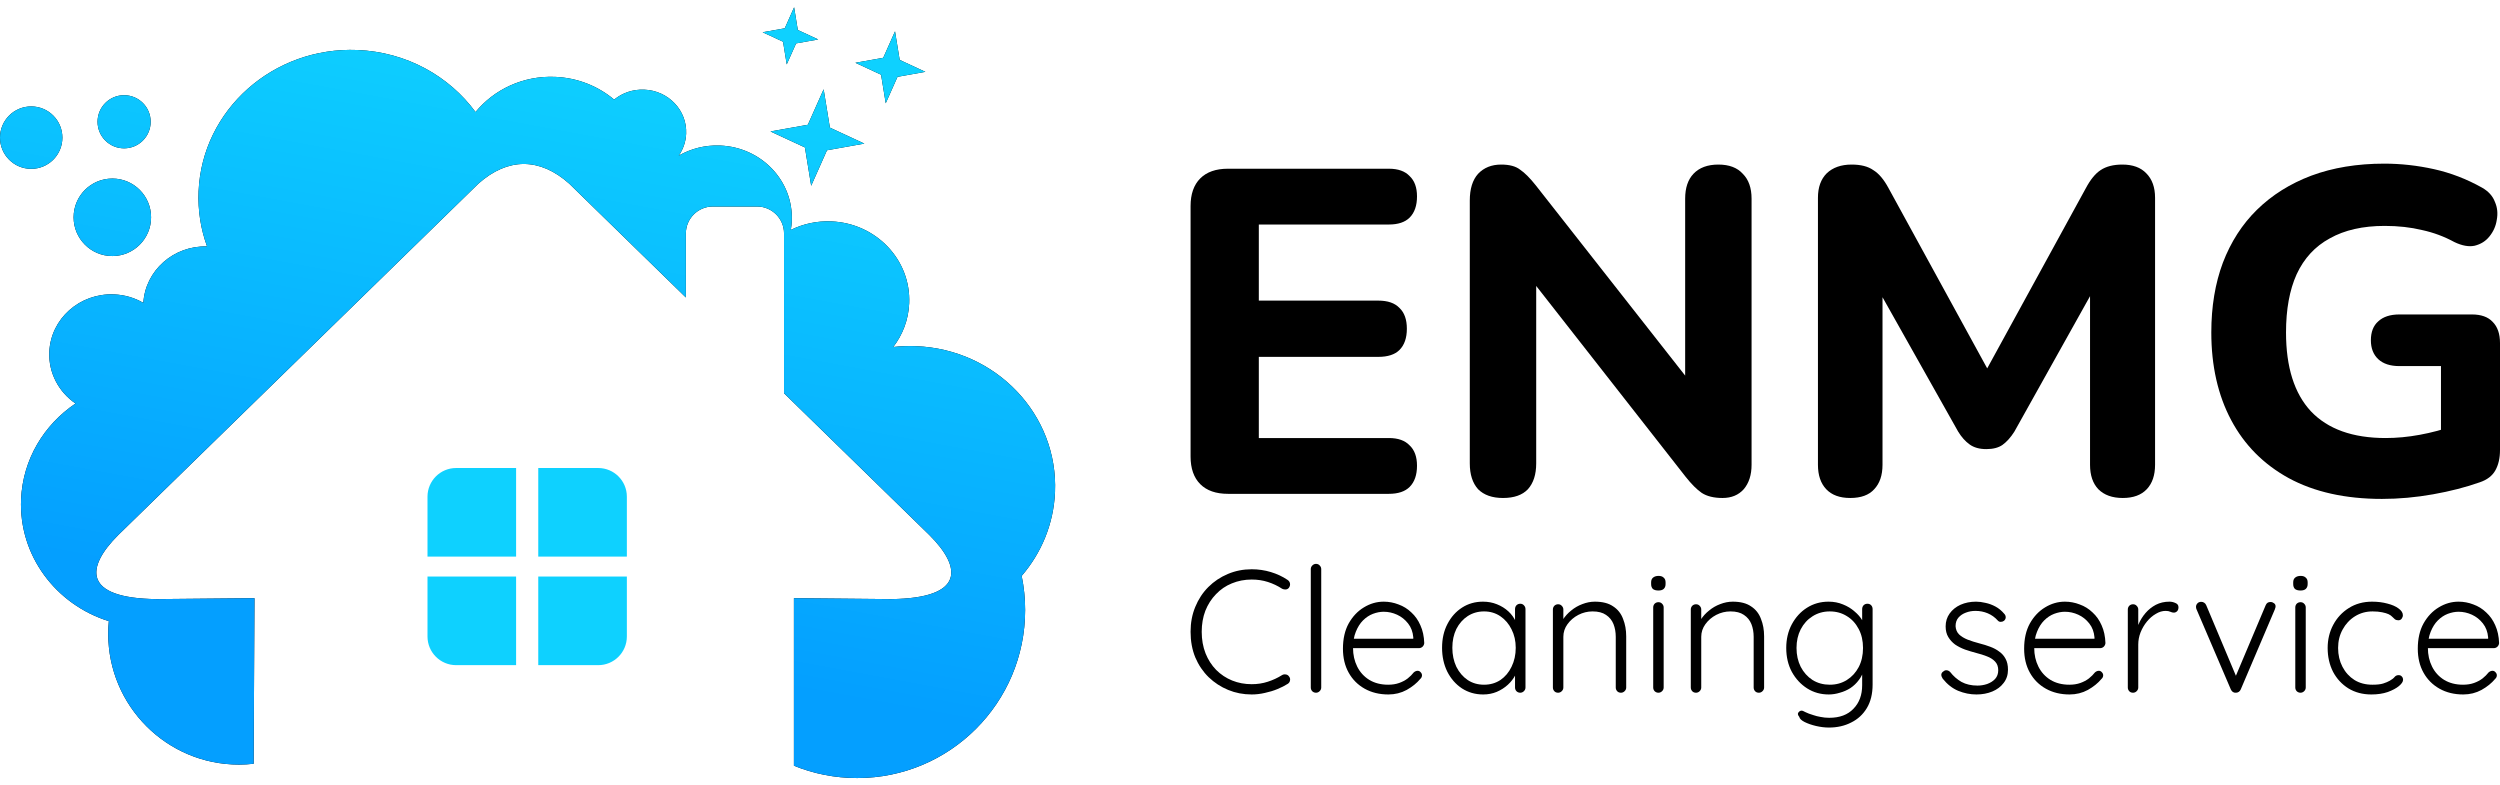 <svg xmlns="http://www.w3.org/2000/svg" width="191" height="60" viewBox="0 0 191 60" fill="none"><path d="M62.927 6.821L61.719 9.532L58.865 10.043L61.495 11.264L61.973 14.193L63.18 11.482L66.035 10.971L63.404 9.75L62.927 6.821ZM68.38 2.394L67.48 4.416L65.352 4.797L67.313 5.707L67.669 7.891L68.569 5.87L70.698 5.488L68.736 4.578L68.38 2.394ZM60.671 0.557L59.956 2.162L58.266 2.464L59.823 3.187L60.106 4.921L60.821 3.316L62.511 3.014L60.953 2.291L60.671 0.557ZM9.481 7.274C10.602 7.274 11.511 8.183 11.511 9.303C11.511 10.424 10.602 11.333 9.481 11.333C8.36 11.333 7.452 10.424 7.452 9.303C7.452 8.183 8.36 7.274 9.481 7.274ZM8.583 13.641C10.218 13.641 11.543 14.967 11.543 16.602C11.543 18.236 10.218 19.562 8.583 19.562C6.948 19.562 5.623 18.236 5.623 16.602C5.623 14.967 6.948 13.641 8.583 13.641ZM2.384 8.131C3.7 8.131 4.767 9.198 4.767 10.515C4.767 11.831 3.7 12.899 2.384 12.899C1.067 12.899 0 11.831 0 10.515C0 9.198 1.067 8.131 2.384 8.131ZM8.697 7.777C9.127 7.57 9.529 7.512 9.594 7.647C9.659 7.782 9.363 8.059 8.932 8.266C8.501 8.473 8.1 8.532 8.035 8.397C7.97 8.262 8.266 7.985 8.697 7.777ZM3.875 9.305C4.14 9.703 4.254 10.092 4.129 10.176C4.005 10.258 3.689 10.004 3.424 9.606C3.159 9.209 3.045 8.819 3.17 8.736C3.295 8.653 3.61 8.908 3.875 9.305ZM10.112 14.927C10.651 15.409 10.965 15.938 10.814 16.106C10.662 16.275 10.103 16.02 9.565 15.538C9.026 15.055 8.712 14.527 8.863 14.358C9.015 14.189 9.574 14.444 10.112 14.927ZM8.314 47.457C4.268 46.194 1.422 42.443 1.61 38.136C1.743 35.089 3.366 32.444 5.77 30.828C4.499 29.957 3.696 28.501 3.766 26.884C3.877 24.35 6.091 22.383 8.711 22.491C9.53 22.524 10.293 22.756 10.95 23.138C11.104 20.668 13.258 18.758 15.819 18.826C15.34 17.511 15.107 16.088 15.171 14.61C15.443 8.388 20.88 3.558 27.314 3.821C31.059 3.974 34.316 5.819 36.331 8.56C37.744 6.839 39.96 5.772 42.405 5.872C44.139 5.943 45.706 6.589 46.92 7.61C47.538 7.104 48.348 6.813 49.221 6.849C51.068 6.924 52.501 8.432 52.423 10.218C52.396 10.839 52.189 11.412 51.854 11.891C52.777 11.359 53.866 11.072 55.02 11.119C58.177 11.248 60.627 13.826 60.494 16.878C60.483 17.112 60.458 17.341 60.419 17.566C61.343 17.109 62.399 16.869 63.511 16.914C66.943 17.055 69.608 19.859 69.463 23.178C69.408 24.43 68.962 25.576 68.242 26.511C68.817 26.446 69.405 26.424 70.002 26.448C76.116 26.698 80.862 31.692 80.604 37.604C80.497 40.043 79.555 42.256 78.056 43.998C78.23 44.841 78.322 45.714 78.322 46.608C78.322 53.697 72.576 59.443 65.488 59.443C63.778 59.443 62.147 59.108 60.655 58.501V45.7L68.055 45.773C73.74 45.708 73.484 43.353 71.01 40.883L59.899 30.043V17.833C59.899 16.702 58.974 15.777 57.843 15.777H54.457C53.326 15.777 52.401 16.702 52.401 17.833V22.727L43.491 14.034C41.243 12.026 38.796 12.026 36.547 14.034L9.028 40.883C6.554 43.353 6.298 45.709 11.982 45.773L19.442 45.7L19.379 58.352C19.012 58.393 18.638 58.415 18.259 58.415C12.741 58.415 8.267 53.941 8.267 48.423C8.267 48.097 8.283 47.775 8.314 47.457Z" fill="black"></path><path d="M62.927 6.821L61.719 9.532L58.865 10.043L61.495 11.264L61.973 14.193L63.18 11.482L66.035 10.971L63.404 9.75L62.927 6.821ZM68.38 2.394L67.48 4.416L65.352 4.797L67.313 5.707L67.669 7.891L68.569 5.87L70.698 5.488L68.736 4.578L68.38 2.394ZM60.671 0.557L59.956 2.162L58.266 2.464L59.823 3.187L60.106 4.921L60.821 3.316L62.511 3.014L60.953 2.291L60.671 0.557ZM9.481 7.274C10.602 7.274 11.511 8.183 11.511 9.303C11.511 10.424 10.602 11.333 9.481 11.333C8.36 11.333 7.452 10.424 7.452 9.303C7.452 8.183 8.36 7.274 9.481 7.274ZM8.583 13.641C10.218 13.641 11.543 14.967 11.543 16.602C11.543 18.236 10.218 19.562 8.583 19.562C6.948 19.562 5.623 18.236 5.623 16.602C5.623 14.967 6.948 13.641 8.583 13.641ZM2.384 8.131C3.7 8.131 4.767 9.198 4.767 10.515C4.767 11.831 3.7 12.899 2.384 12.899C1.067 12.899 0 11.831 0 10.515C0 9.198 1.067 8.131 2.384 8.131ZM8.697 7.777C9.127 7.57 9.529 7.512 9.594 7.647C9.659 7.782 9.363 8.059 8.932 8.266C8.501 8.473 8.1 8.532 8.035 8.397C7.97 8.262 8.266 7.985 8.697 7.777ZM3.875 9.305C4.14 9.703 4.254 10.092 4.129 10.176C4.005 10.258 3.689 10.004 3.424 9.606C3.159 9.209 3.045 8.819 3.17 8.736C3.295 8.653 3.61 8.908 3.875 9.305ZM10.112 14.927C10.651 15.409 10.965 15.938 10.814 16.106C10.662 16.275 10.103 16.02 9.565 15.538C9.026 15.055 8.712 14.527 8.863 14.358C9.015 14.189 9.574 14.444 10.112 14.927ZM8.314 47.457C4.268 46.194 1.422 42.443 1.61 38.136C1.743 35.089 3.366 32.444 5.77 30.828C4.499 29.957 3.696 28.501 3.766 26.884C3.877 24.35 6.091 22.383 8.711 22.491C9.53 22.524 10.293 22.756 10.95 23.138C11.104 20.668 13.258 18.758 15.819 18.826C15.34 17.511 15.107 16.088 15.171 14.61C15.443 8.388 20.88 3.558 27.314 3.821C31.059 3.974 34.316 5.819 36.331 8.56C37.744 6.839 39.96 5.772 42.405 5.872C44.139 5.943 45.706 6.589 46.92 7.61C47.538 7.104 48.348 6.813 49.221 6.849C51.068 6.924 52.501 8.432 52.423 10.218C52.396 10.839 52.189 11.412 51.854 11.891C52.777 11.359 53.866 11.072 55.02 11.119C58.177 11.248 60.627 13.826 60.494 16.878C60.483 17.112 60.458 17.341 60.419 17.566C61.343 17.109 62.399 16.869 63.511 16.914C66.943 17.055 69.608 19.859 69.463 23.178C69.408 24.43 68.962 25.576 68.242 26.511C68.817 26.446 69.405 26.424 70.002 26.448C76.116 26.698 80.862 31.692 80.604 37.604C80.497 40.043 79.555 42.256 78.056 43.998C78.23 44.841 78.322 45.714 78.322 46.608C78.322 53.697 72.576 59.443 65.488 59.443C63.778 59.443 62.147 59.108 60.655 58.501V45.7L68.055 45.773C73.74 45.708 73.484 43.353 71.01 40.883L59.899 30.043V17.833C59.899 16.702 58.974 15.777 57.843 15.777H54.457C53.326 15.777 52.401 16.702 52.401 17.833V22.727L43.491 14.034C41.243 12.026 38.796 12.026 36.547 14.034L9.028 40.883C6.554 43.353 6.298 45.709 11.982 45.773L19.442 45.7L19.379 58.352C19.012 58.393 18.638 58.415 18.259 58.415C12.741 58.415 8.267 53.941 8.267 48.423C8.267 48.097 8.283 47.775 8.314 47.457Z" fill="url(#paint0_linear_346_3695)"></path><path d="M32.661 37.945C32.661 36.736 33.641 35.756 34.849 35.756H39.43V42.526H32.661V37.945Z" fill="#0ED1FF"></path><path d="M32.661 44.048H39.43V50.818H34.849C33.641 50.818 32.661 49.838 32.661 48.629V44.048Z" fill="#0ED1FF"></path><path d="M41.123 35.756H45.703C46.912 35.756 47.892 36.736 47.892 37.945V42.526H41.123V35.756Z" fill="#0ED1FF"></path><path d="M41.123 44.048H47.892V48.629C47.892 49.838 46.912 50.818 45.703 50.818H41.123V44.048Z" fill="#0ED1FF"></path><path d="M188.191 53.057C187.508 53.057 186.905 52.911 186.382 52.618C185.859 52.326 185.451 51.918 185.158 51.394C184.865 50.871 184.719 50.259 184.719 49.559C184.719 48.805 184.865 48.162 185.158 47.63C185.459 47.097 185.845 46.69 186.315 46.406C186.794 46.113 187.3 45.967 187.832 45.967C188.222 45.967 188.599 46.038 188.963 46.179C189.335 46.313 189.663 46.517 189.947 46.791C190.24 47.058 190.47 47.386 190.639 47.776C190.816 48.166 190.914 48.618 190.931 49.133C190.923 49.239 190.878 49.332 190.798 49.412C190.719 49.483 190.626 49.519 190.519 49.519H185.185L185.025 48.8H190.266L190.093 48.96V48.694C190.058 48.277 189.925 47.922 189.694 47.63C189.464 47.337 189.184 47.115 188.856 46.964C188.528 46.814 188.187 46.738 187.832 46.738C187.566 46.738 187.291 46.791 187.007 46.898C186.732 47.004 186.479 47.173 186.249 47.403C186.027 47.625 185.845 47.913 185.703 48.268C185.561 48.614 185.491 49.026 185.491 49.505C185.491 50.029 185.597 50.503 185.81 50.929C186.023 51.355 186.329 51.691 186.728 51.94C187.136 52.188 187.619 52.312 188.178 52.312C188.488 52.312 188.768 52.268 189.016 52.179C189.264 52.091 189.481 51.975 189.668 51.833C189.854 51.683 190.009 51.527 190.133 51.368C190.231 51.288 190.328 51.248 190.426 51.248C190.515 51.248 190.59 51.283 190.652 51.355C190.723 51.425 190.759 51.505 190.759 51.594C190.759 51.7 190.714 51.794 190.626 51.873C190.359 52.193 190.014 52.472 189.588 52.711C189.162 52.942 188.697 53.057 188.191 53.057Z" fill="black"></path><path d="M181.226 45.967C181.651 45.967 182.041 46.016 182.396 46.113C182.751 46.202 183.035 46.326 183.248 46.486C183.469 46.645 183.58 46.818 183.58 47.004C183.58 47.093 183.549 47.182 183.487 47.27C183.425 47.35 183.341 47.39 183.234 47.39C183.128 47.39 183.039 47.364 182.968 47.31C182.906 47.257 182.84 47.195 182.769 47.124C182.707 47.053 182.614 46.987 182.489 46.925C182.374 46.871 182.21 46.822 181.997 46.778C181.784 46.734 181.54 46.712 181.265 46.712C180.769 46.712 180.321 46.836 179.922 47.084C179.523 47.333 179.208 47.669 178.977 48.095C178.747 48.512 178.631 48.982 178.631 49.505C178.631 50.038 178.742 50.516 178.964 50.942C179.186 51.368 179.492 51.705 179.882 51.953C180.272 52.193 180.729 52.312 181.252 52.312C181.607 52.312 181.882 52.281 182.077 52.219C182.272 52.157 182.441 52.086 182.582 52.006C182.751 51.909 182.871 51.816 182.942 51.727C183.021 51.629 183.123 51.581 183.248 51.581C183.363 51.581 183.447 51.616 183.5 51.687C183.562 51.749 183.594 51.833 183.594 51.94C183.594 52.082 183.487 52.241 183.274 52.419C183.07 52.587 182.786 52.738 182.423 52.871C182.059 52.995 181.642 53.057 181.172 53.057C180.507 53.057 179.922 52.902 179.416 52.592C178.92 52.281 178.529 51.86 178.246 51.328C177.971 50.787 177.833 50.179 177.833 49.505C177.833 48.858 177.975 48.268 178.259 47.736C178.543 47.204 178.937 46.778 179.443 46.459C179.957 46.131 180.552 45.967 181.226 45.967Z" fill="black"></path><path d="M176.159 52.525C176.159 52.632 176.119 52.725 176.039 52.805C175.959 52.884 175.866 52.924 175.76 52.924C175.644 52.924 175.547 52.884 175.467 52.805C175.396 52.725 175.36 52.632 175.36 52.525V46.406C175.36 46.299 175.396 46.206 175.467 46.126C175.547 46.047 175.644 46.007 175.76 46.007C175.875 46.007 175.968 46.047 176.039 46.126C176.119 46.206 176.159 46.299 176.159 46.406V52.525ZM175.76 45.115C175.573 45.115 175.431 45.075 175.334 44.996C175.245 44.907 175.201 44.783 175.201 44.623V44.49C175.201 44.331 175.25 44.211 175.347 44.131C175.454 44.042 175.595 43.998 175.773 43.998C175.941 43.998 176.07 44.042 176.159 44.131C176.256 44.211 176.305 44.331 176.305 44.49V44.623C176.305 44.783 176.256 44.907 176.159 44.996C176.07 45.075 175.937 45.115 175.76 45.115Z" fill="black"></path><path d="M168.186 45.98C168.257 45.98 168.328 46.002 168.399 46.047C168.47 46.091 168.523 46.157 168.559 46.246L170.887 51.78L170.714 51.887L173.095 46.246C173.166 46.069 173.295 45.984 173.481 45.993C173.57 45.993 173.654 46.024 173.734 46.087C173.814 46.14 173.854 46.219 173.854 46.326C173.854 46.379 173.845 46.423 173.827 46.459C173.818 46.486 173.809 46.517 173.8 46.552L171.193 52.672C171.122 52.831 171.002 52.915 170.834 52.924C170.754 52.933 170.674 52.915 170.594 52.871C170.523 52.818 170.47 52.751 170.435 52.672L167.814 46.552C167.805 46.534 167.796 46.508 167.787 46.472C167.778 46.437 167.774 46.401 167.774 46.366C167.774 46.268 167.809 46.18 167.88 46.1C167.951 46.02 168.053 45.98 168.186 45.98Z" fill="black"></path><path d="M162.964 52.924C162.84 52.924 162.742 52.884 162.671 52.804C162.6 52.725 162.565 52.632 162.565 52.525V46.565C162.565 46.459 162.6 46.366 162.671 46.286C162.751 46.206 162.849 46.166 162.964 46.166C163.079 46.166 163.173 46.206 163.243 46.286C163.323 46.366 163.363 46.459 163.363 46.565V48.561L163.164 48.601C163.19 48.29 163.266 47.984 163.39 47.683C163.523 47.372 163.7 47.089 163.922 46.831C164.144 46.574 164.405 46.366 164.707 46.206C165.017 46.047 165.363 45.967 165.744 45.967C165.904 45.967 166.059 46.002 166.21 46.073C166.361 46.135 166.436 46.242 166.436 46.392C166.436 46.525 166.401 46.627 166.33 46.698C166.259 46.769 166.175 46.805 166.077 46.805C165.997 46.805 165.909 46.783 165.811 46.738C165.722 46.694 165.603 46.672 165.452 46.672C165.203 46.672 164.955 46.747 164.707 46.898C164.458 47.04 164.232 47.235 164.028 47.483C163.824 47.732 163.66 48.011 163.536 48.321C163.421 48.623 163.363 48.929 163.363 49.239V52.525C163.363 52.632 163.323 52.725 163.243 52.804C163.164 52.884 163.071 52.924 162.964 52.924Z" fill="black"></path><path d="M158.116 53.057C157.433 53.057 156.83 52.911 156.307 52.618C155.783 52.326 155.375 51.918 155.083 51.394C154.79 50.871 154.644 50.259 154.644 49.559C154.644 48.805 154.79 48.162 155.083 47.63C155.384 47.097 155.77 46.69 156.24 46.406C156.719 46.113 157.224 45.967 157.757 45.967C158.147 45.967 158.524 46.038 158.887 46.179C159.26 46.313 159.588 46.517 159.872 46.791C160.164 47.058 160.395 47.386 160.564 47.776C160.741 48.166 160.838 48.618 160.856 49.133C160.847 49.239 160.803 49.332 160.723 49.412C160.643 49.483 160.55 49.519 160.444 49.519H155.109L154.95 48.8H160.191L160.018 48.96V48.694C159.983 48.277 159.85 47.922 159.619 47.63C159.388 47.337 159.109 47.115 158.781 46.964C158.453 46.814 158.111 46.738 157.757 46.738C157.49 46.738 157.216 46.791 156.932 46.898C156.657 47.004 156.404 47.173 156.173 47.403C155.952 47.625 155.77 47.913 155.628 48.268C155.486 48.614 155.415 49.026 155.415 49.505C155.415 50.029 155.522 50.503 155.734 50.929C155.947 51.355 156.253 51.691 156.652 51.94C157.06 52.188 157.544 52.312 158.102 52.312C158.413 52.312 158.692 52.268 158.941 52.179C159.189 52.091 159.406 51.975 159.592 51.833C159.779 51.683 159.934 51.527 160.058 51.368C160.156 51.288 160.253 51.248 160.351 51.248C160.439 51.248 160.515 51.283 160.577 51.355C160.648 51.425 160.683 51.505 160.683 51.594C160.683 51.7 160.639 51.794 160.55 51.873C160.284 52.193 159.938 52.472 159.513 52.711C159.087 52.942 158.621 53.057 158.116 53.057Z" fill="black"></path><path d="M148.421 51.847C148.35 51.74 148.315 51.638 148.315 51.541C148.324 51.434 148.381 51.35 148.488 51.288C148.559 51.226 148.639 51.199 148.727 51.208C148.825 51.217 148.913 51.261 148.993 51.341C149.233 51.652 149.521 51.904 149.858 52.099C150.204 52.286 150.612 52.379 151.082 52.379C151.33 52.379 151.574 52.339 151.814 52.259C152.062 52.17 152.266 52.042 152.425 51.873C152.585 51.696 152.665 51.474 152.665 51.208C152.665 50.933 152.585 50.712 152.425 50.543C152.266 50.374 152.057 50.241 151.8 50.144C151.552 50.046 151.286 49.962 151.002 49.891C150.701 49.811 150.408 49.723 150.124 49.625C149.84 49.519 149.587 49.39 149.366 49.239C149.153 49.08 148.98 48.889 148.847 48.667C148.714 48.446 148.647 48.175 148.647 47.856C148.647 47.483 148.749 47.155 148.953 46.871C149.157 46.587 149.432 46.366 149.778 46.206C150.133 46.047 150.532 45.967 150.975 45.967C151.197 45.967 151.437 45.998 151.694 46.06C151.951 46.113 152.204 46.206 152.452 46.339C152.7 46.472 152.922 46.654 153.117 46.885C153.197 46.964 153.237 47.058 153.237 47.164C153.237 47.261 153.193 47.35 153.104 47.43C153.033 47.483 152.949 47.51 152.851 47.51C152.762 47.51 152.687 47.474 152.625 47.403C152.412 47.164 152.159 46.982 151.867 46.858C151.574 46.734 151.259 46.672 150.922 46.672C150.665 46.672 150.421 46.716 150.191 46.805C149.969 46.885 149.783 47.009 149.632 47.177C149.481 47.346 149.406 47.568 149.406 47.842C149.423 48.1 149.512 48.308 149.672 48.468C149.84 48.627 150.058 48.76 150.324 48.867C150.599 48.973 150.904 49.071 151.242 49.159C151.525 49.23 151.796 49.315 152.053 49.412C152.319 49.51 152.55 49.634 152.745 49.785C152.949 49.927 153.108 50.108 153.224 50.33C153.348 50.552 153.41 50.831 153.41 51.168C153.41 51.558 153.299 51.895 153.077 52.179C152.864 52.463 152.576 52.68 152.213 52.831C151.849 52.982 151.445 53.057 151.002 53.057C150.523 53.057 150.058 52.964 149.605 52.778C149.162 52.592 148.767 52.281 148.421 51.847Z" fill="black"></path><path d="M139.701 45.967C140.101 45.967 140.469 46.038 140.806 46.179C141.143 46.313 141.435 46.49 141.684 46.712C141.941 46.925 142.14 47.155 142.282 47.403C142.424 47.643 142.495 47.873 142.495 48.095L142.269 47.776V46.539C142.269 46.423 142.304 46.326 142.375 46.246C142.455 46.166 142.553 46.126 142.668 46.126C142.792 46.126 142.89 46.166 142.961 46.246C143.032 46.326 143.067 46.423 143.067 46.539V52.299C143.067 53.008 142.921 53.607 142.628 54.095C142.335 54.583 141.936 54.951 141.431 55.199C140.934 55.456 140.367 55.585 139.728 55.585C139.418 55.585 139.09 55.545 138.744 55.465C138.407 55.385 138.114 55.283 137.866 55.159C137.626 55.035 137.493 54.906 137.467 54.773C137.396 54.694 137.36 54.614 137.36 54.534C137.369 54.463 137.409 54.401 137.48 54.348C137.569 54.286 137.662 54.277 137.759 54.321C137.857 54.374 138.003 54.441 138.198 54.521C138.287 54.547 138.407 54.587 138.557 54.64C138.708 54.694 138.886 54.738 139.09 54.773C139.302 54.818 139.524 54.84 139.755 54.84C140.553 54.84 141.169 54.609 141.604 54.148C142.047 53.696 142.269 53.097 142.269 52.352V51.075L142.415 51.115C142.335 51.434 142.202 51.714 142.016 51.953C141.839 52.193 141.626 52.397 141.378 52.565C141.129 52.725 140.859 52.844 140.566 52.924C140.282 53.013 139.999 53.057 139.715 53.057C139.103 53.057 138.553 52.902 138.065 52.592C137.577 52.281 137.187 51.86 136.895 51.328C136.611 50.796 136.469 50.188 136.469 49.505C136.469 48.831 136.611 48.228 136.895 47.696C137.187 47.155 137.573 46.734 138.052 46.432C138.54 46.122 139.09 45.967 139.701 45.967ZM139.795 46.712C139.307 46.712 138.868 46.836 138.478 47.084C138.096 47.324 137.795 47.656 137.573 48.082C137.36 48.499 137.254 48.973 137.254 49.505C137.254 50.038 137.36 50.516 137.573 50.942C137.795 51.368 138.096 51.705 138.478 51.953C138.868 52.193 139.307 52.312 139.795 52.312C140.282 52.312 140.717 52.193 141.098 51.953C141.48 51.714 141.781 51.386 142.003 50.969C142.225 50.543 142.335 50.055 142.335 49.505C142.335 48.956 142.225 48.472 142.003 48.055C141.781 47.63 141.48 47.301 141.098 47.071C140.717 46.831 140.282 46.712 139.795 46.712Z" fill="black"></path><path d="M132.383 45.967C132.969 45.967 133.434 46.086 133.78 46.326C134.135 46.556 134.388 46.876 134.538 47.284C134.698 47.683 134.778 48.126 134.778 48.614V52.525C134.778 52.632 134.738 52.725 134.658 52.804C134.578 52.884 134.485 52.924 134.379 52.924C134.255 52.924 134.157 52.884 134.086 52.804C134.015 52.725 133.98 52.632 133.98 52.525V48.654C133.98 48.299 133.922 47.975 133.807 47.683C133.691 47.39 133.501 47.155 133.235 46.978C132.977 46.8 132.636 46.712 132.21 46.712C131.829 46.712 131.465 46.8 131.119 46.978C130.782 47.155 130.508 47.39 130.295 47.683C130.082 47.975 129.975 48.299 129.975 48.654V52.525C129.975 52.632 129.935 52.725 129.856 52.804C129.776 52.884 129.683 52.924 129.576 52.924C129.452 52.924 129.355 52.884 129.284 52.804C129.213 52.725 129.177 52.632 129.177 52.525V46.565C129.177 46.459 129.213 46.366 129.284 46.286C129.363 46.206 129.461 46.166 129.576 46.166C129.692 46.166 129.785 46.206 129.856 46.286C129.935 46.366 129.975 46.459 129.975 46.565V47.683L129.669 48.162C129.687 47.878 129.776 47.607 129.935 47.35C130.104 47.084 130.317 46.849 130.574 46.645C130.831 46.432 131.115 46.268 131.425 46.153C131.745 46.029 132.064 45.967 132.383 45.967Z" fill="black"></path><path d="M127.104 52.525C127.104 52.632 127.064 52.725 126.984 52.805C126.904 52.884 126.811 52.924 126.705 52.924C126.589 52.924 126.492 52.884 126.412 52.805C126.341 52.725 126.305 52.632 126.305 52.525V46.406C126.305 46.299 126.341 46.206 126.412 46.126C126.492 46.047 126.589 46.007 126.705 46.007C126.82 46.007 126.913 46.047 126.984 46.126C127.064 46.206 127.104 46.299 127.104 46.406V52.525ZM126.705 45.115C126.518 45.115 126.376 45.075 126.279 44.996C126.19 44.907 126.146 44.783 126.146 44.623V44.49C126.146 44.331 126.195 44.211 126.292 44.131C126.399 44.042 126.54 43.998 126.718 43.998C126.886 43.998 127.015 44.042 127.104 44.131C127.201 44.211 127.25 44.331 127.25 44.49V44.623C127.25 44.783 127.201 44.907 127.104 44.996C127.015 45.075 126.882 45.115 126.705 45.115Z" fill="black"></path><path d="M121.847 45.967C122.433 45.967 122.898 46.086 123.244 46.326C123.599 46.556 123.852 46.876 124.002 47.284C124.162 47.683 124.242 48.126 124.242 48.614V52.525C124.242 52.632 124.202 52.725 124.122 52.804C124.042 52.884 123.949 52.924 123.843 52.924C123.719 52.924 123.621 52.884 123.55 52.804C123.479 52.725 123.444 52.632 123.444 52.525V48.654C123.444 48.299 123.386 47.975 123.271 47.683C123.156 47.39 122.965 47.155 122.699 46.978C122.442 46.8 122.1 46.712 121.674 46.712C121.293 46.712 120.929 46.8 120.584 46.978C120.247 47.155 119.972 47.39 119.759 47.683C119.546 47.975 119.44 48.299 119.44 48.654V52.525C119.44 52.632 119.4 52.725 119.32 52.804C119.24 52.884 119.147 52.924 119.04 52.924C118.916 52.924 118.819 52.884 118.748 52.804C118.677 52.725 118.641 52.632 118.641 52.525V46.565C118.641 46.459 118.677 46.366 118.748 46.286C118.828 46.206 118.925 46.166 119.04 46.166C119.156 46.166 119.249 46.206 119.32 46.286C119.4 46.366 119.44 46.459 119.44 46.565V47.683L119.134 48.162C119.151 47.878 119.24 47.607 119.4 47.35C119.568 47.084 119.781 46.849 120.038 46.645C120.295 46.432 120.579 46.268 120.89 46.153C121.209 46.029 121.528 45.967 121.847 45.967Z" fill="black"></path><path d="M116.147 46.126C116.263 46.126 116.356 46.166 116.427 46.246C116.507 46.326 116.547 46.423 116.547 46.539V52.525C116.547 52.632 116.507 52.725 116.427 52.804C116.347 52.884 116.254 52.924 116.147 52.924C116.032 52.924 115.935 52.884 115.855 52.804C115.784 52.725 115.748 52.632 115.748 52.525V50.942L115.974 50.836C115.974 51.084 115.904 51.337 115.762 51.594C115.629 51.851 115.442 52.091 115.203 52.312C114.963 52.534 114.68 52.716 114.351 52.858C114.032 52.991 113.686 53.057 113.314 53.057C112.711 53.057 112.17 52.902 111.691 52.592C111.221 52.281 110.848 51.855 110.573 51.315C110.307 50.774 110.174 50.166 110.174 49.492C110.174 48.8 110.312 48.193 110.587 47.669C110.862 47.137 111.234 46.721 111.704 46.419C112.174 46.117 112.706 45.967 113.301 45.967C113.682 45.967 114.037 46.033 114.365 46.166C114.702 46.299 114.994 46.481 115.243 46.712C115.491 46.942 115.682 47.208 115.815 47.51C115.957 47.803 116.028 48.108 116.028 48.428L115.748 48.228V46.539C115.748 46.423 115.784 46.326 115.855 46.246C115.935 46.166 116.032 46.126 116.147 46.126ZM113.38 52.312C113.85 52.312 114.267 52.193 114.631 51.953C114.994 51.705 115.278 51.368 115.482 50.942C115.695 50.508 115.802 50.024 115.802 49.492C115.802 48.969 115.695 48.499 115.482 48.082C115.278 47.665 114.994 47.333 114.631 47.084C114.267 46.836 113.85 46.712 113.38 46.712C112.919 46.712 112.502 46.831 112.13 47.071C111.766 47.31 111.478 47.639 111.265 48.055C111.061 48.472 110.959 48.951 110.959 49.492C110.959 50.024 111.061 50.508 111.265 50.942C111.478 51.368 111.766 51.705 112.13 51.953C112.493 52.193 112.91 52.312 113.38 52.312Z" fill="black"></path><path d="M106.073 53.057C105.39 53.057 104.787 52.911 104.263 52.618C103.74 52.326 103.332 51.918 103.04 51.394C102.747 50.871 102.601 50.259 102.601 49.559C102.601 48.805 102.747 48.162 103.04 47.63C103.341 47.097 103.727 46.69 104.197 46.406C104.676 46.113 105.181 45.967 105.714 45.967C106.104 45.967 106.481 46.038 106.844 46.179C107.217 46.313 107.545 46.517 107.829 46.791C108.121 47.058 108.352 47.386 108.52 47.776C108.698 48.166 108.795 48.618 108.813 49.133C108.804 49.239 108.76 49.332 108.68 49.412C108.6 49.483 108.507 49.519 108.401 49.519H103.066L102.907 48.8H108.148L107.975 48.96V48.694C107.94 48.277 107.807 47.922 107.576 47.63C107.345 47.337 107.066 47.115 106.738 46.964C106.41 46.814 106.068 46.738 105.714 46.738C105.447 46.738 105.173 46.791 104.889 46.898C104.614 47.004 104.361 47.173 104.13 47.403C103.909 47.625 103.727 47.913 103.585 48.268C103.443 48.614 103.372 49.026 103.372 49.505C103.372 50.029 103.479 50.503 103.691 50.929C103.904 51.355 104.21 51.691 104.609 51.94C105.017 52.188 105.501 52.312 106.059 52.312C106.37 52.312 106.649 52.268 106.897 52.179C107.146 52.091 107.363 51.975 107.549 51.833C107.736 51.683 107.891 51.527 108.015 51.368C108.113 51.288 108.21 51.248 108.308 51.248C108.396 51.248 108.472 51.283 108.534 51.355C108.605 51.425 108.64 51.505 108.64 51.594C108.64 51.7 108.596 51.794 108.507 51.873C108.241 52.193 107.895 52.472 107.47 52.711C107.044 52.942 106.578 53.057 106.073 53.057Z" fill="black"></path><path d="M100.942 52.525C100.942 52.632 100.902 52.725 100.822 52.804C100.742 52.884 100.649 52.924 100.543 52.924C100.427 52.924 100.33 52.884 100.25 52.804C100.179 52.725 100.144 52.632 100.144 52.525V43.479C100.144 43.373 100.184 43.279 100.263 43.2C100.343 43.12 100.436 43.08 100.543 43.08C100.658 43.08 100.751 43.12 100.822 43.2C100.902 43.279 100.942 43.373 100.942 43.479V52.525Z" fill="black"></path><path d="M98.37 44.304C98.476 44.375 98.538 44.468 98.556 44.583C98.574 44.69 98.547 44.796 98.476 44.902C98.414 44.982 98.334 45.027 98.237 45.035C98.139 45.044 98.046 45.027 97.957 44.982C97.62 44.761 97.257 44.588 96.867 44.463C96.485 44.339 96.073 44.277 95.629 44.277C95.088 44.277 94.583 44.375 94.113 44.57C93.652 44.756 93.248 45.031 92.902 45.395C92.556 45.749 92.286 46.171 92.091 46.658C91.904 47.146 91.811 47.683 91.811 48.268C91.811 48.871 91.909 49.421 92.104 49.918C92.299 50.406 92.57 50.827 92.915 51.181C93.27 51.536 93.678 51.807 94.139 51.993C94.601 52.179 95.097 52.272 95.629 52.272C96.064 52.272 96.472 52.21 96.853 52.086C97.243 51.962 97.607 51.793 97.944 51.581C98.033 51.527 98.126 51.51 98.224 51.527C98.33 51.536 98.414 51.585 98.476 51.674C98.556 51.771 98.583 51.878 98.556 51.993C98.538 52.099 98.481 52.184 98.383 52.246C98.161 52.388 97.9 52.521 97.598 52.645C97.297 52.769 96.977 52.867 96.64 52.938C96.303 53.017 95.966 53.057 95.629 53.057C94.991 53.057 94.392 52.942 93.833 52.711C93.275 52.481 92.778 52.157 92.344 51.74C91.909 51.315 91.567 50.809 91.319 50.224C91.08 49.638 90.96 48.986 90.96 48.268C90.96 47.576 91.08 46.942 91.319 46.366C91.559 45.78 91.891 45.275 92.317 44.849C92.743 44.423 93.239 44.091 93.807 43.852C94.374 43.612 94.982 43.492 95.629 43.492C96.135 43.492 96.623 43.563 97.093 43.705C97.563 43.847 97.988 44.047 98.37 44.304Z" fill="black"></path><path d="M181.98 38.117C179.185 38.117 176.813 37.588 174.863 36.531C172.937 35.474 171.469 33.995 170.459 32.092C169.449 30.189 168.944 27.958 168.944 25.398C168.944 23.425 169.238 21.651 169.825 20.078C170.436 18.48 171.305 17.13 172.432 16.026C173.583 14.898 174.969 14.029 176.59 13.418C178.234 12.808 180.089 12.502 182.157 12.502C183.425 12.502 184.693 12.643 185.962 12.925C187.23 13.207 188.451 13.677 189.626 14.335C190.119 14.616 190.448 14.98 190.612 15.427C190.8 15.85 190.847 16.308 190.753 16.801C190.683 17.271 190.495 17.693 190.19 18.069C189.908 18.422 189.532 18.657 189.062 18.774C188.616 18.868 188.099 18.774 187.512 18.492C186.737 18.069 185.915 17.764 185.046 17.576C184.177 17.365 183.225 17.259 182.192 17.259C180.524 17.259 179.126 17.576 177.999 18.21C176.872 18.821 176.026 19.737 175.462 20.958C174.922 22.156 174.652 23.636 174.652 25.398C174.652 28.052 175.286 30.06 176.554 31.423C177.846 32.785 179.749 33.466 182.262 33.466C183.108 33.466 183.977 33.384 184.869 33.219C185.762 33.055 186.643 32.82 187.512 32.515L186.49 34.734V27.97H183.319C182.615 27.97 182.074 27.794 181.698 27.441C181.323 27.089 181.135 26.607 181.135 25.997C181.135 25.363 181.323 24.881 181.698 24.552C182.074 24.2 182.615 24.024 183.319 24.024H188.851C189.555 24.024 190.084 24.212 190.436 24.587C190.812 24.963 191 25.503 191 26.208V34.382C191 34.993 190.883 35.51 190.648 35.932C190.413 36.355 190.013 36.661 189.45 36.849C188.393 37.224 187.207 37.53 185.891 37.764C184.576 37.999 183.272 38.117 181.98 38.117Z" fill="black"></path><path d="M141.357 38.046C140.559 38.046 139.948 37.823 139.525 37.377C139.103 36.931 138.891 36.308 138.891 35.51V15.11C138.891 14.311 139.114 13.689 139.561 13.242C140.03 12.796 140.665 12.573 141.463 12.573C142.168 12.573 142.72 12.714 143.119 12.996C143.542 13.254 143.929 13.712 144.282 14.37L152.421 29.238H151.223L159.362 14.37C159.714 13.712 160.09 13.254 160.489 12.996C160.912 12.714 161.464 12.573 162.145 12.573C162.944 12.573 163.554 12.796 163.977 13.242C164.423 13.689 164.647 14.311 164.647 15.11V35.51C164.647 36.308 164.435 36.931 164.012 37.377C163.59 37.823 162.979 38.046 162.18 38.046C161.382 38.046 160.759 37.823 160.313 37.377C159.89 36.931 159.679 36.308 159.679 35.51V21.24H160.454L153.9 32.973C153.619 33.419 153.313 33.76 152.984 33.995C152.679 34.206 152.268 34.312 151.751 34.312C151.234 34.312 150.812 34.194 150.483 33.959C150.154 33.724 149.86 33.396 149.602 32.973L142.978 21.205H143.824V35.51C143.824 36.308 143.612 36.931 143.19 37.377C142.79 37.823 142.18 38.046 141.357 38.046Z" fill="black"></path><path d="M114.829 38.046C114.007 38.046 113.373 37.823 112.927 37.377C112.504 36.907 112.292 36.249 112.292 35.404V15.321C112.292 14.428 112.504 13.747 112.927 13.278C113.373 12.808 113.96 12.573 114.688 12.573C115.322 12.573 115.804 12.702 116.133 12.96C116.485 13.195 116.884 13.595 117.331 14.158L129.698 29.908H128.746V15.18C128.746 14.358 128.958 13.724 129.38 13.278C129.827 12.808 130.461 12.573 131.283 12.573C132.105 12.573 132.728 12.808 133.15 13.278C133.597 13.724 133.82 14.358 133.82 15.18V35.51C133.82 36.285 133.62 36.907 133.221 37.377C132.822 37.823 132.281 38.046 131.6 38.046C130.943 38.046 130.414 37.917 130.015 37.659C129.639 37.401 129.228 36.989 128.782 36.426L116.45 20.677H117.366V35.404C117.366 36.249 117.155 36.907 116.732 37.377C116.309 37.823 115.675 38.046 114.829 38.046Z" fill="black"></path><path d="M93.814 37.729C92.898 37.729 92.193 37.483 91.7 36.989C91.207 36.496 90.96 35.791 90.96 34.875V15.744C90.96 14.828 91.207 14.123 91.7 13.63C92.193 13.137 92.898 12.89 93.814 12.89H106.11C106.815 12.89 107.343 13.078 107.696 13.454C108.071 13.806 108.259 14.323 108.259 15.004C108.259 15.709 108.071 16.249 107.696 16.625C107.343 16.977 106.815 17.153 106.11 17.153H96.174V22.967H105.3C106.028 22.967 106.568 23.154 106.921 23.53C107.296 23.883 107.484 24.411 107.484 25.116C107.484 25.82 107.296 26.361 106.921 26.737C106.568 27.089 106.028 27.265 105.3 27.265H96.174V33.466H106.11C106.815 33.466 107.343 33.654 107.696 34.03C108.071 34.382 108.259 34.899 108.259 35.58C108.259 36.285 108.071 36.825 107.696 37.201C107.343 37.553 106.815 37.729 106.11 37.729H93.814Z" fill="black"></path><defs><linearGradient id="paint0_linear_346_3695" x1="36.916" y1="48.411" x2="45.251" y2="3.428" gradientUnits="userSpaceOnUse"><stop stop-color="#049FFF"></stop><stop offset="1" stop-color="#0ED1FF"></stop></linearGradient></defs></svg>